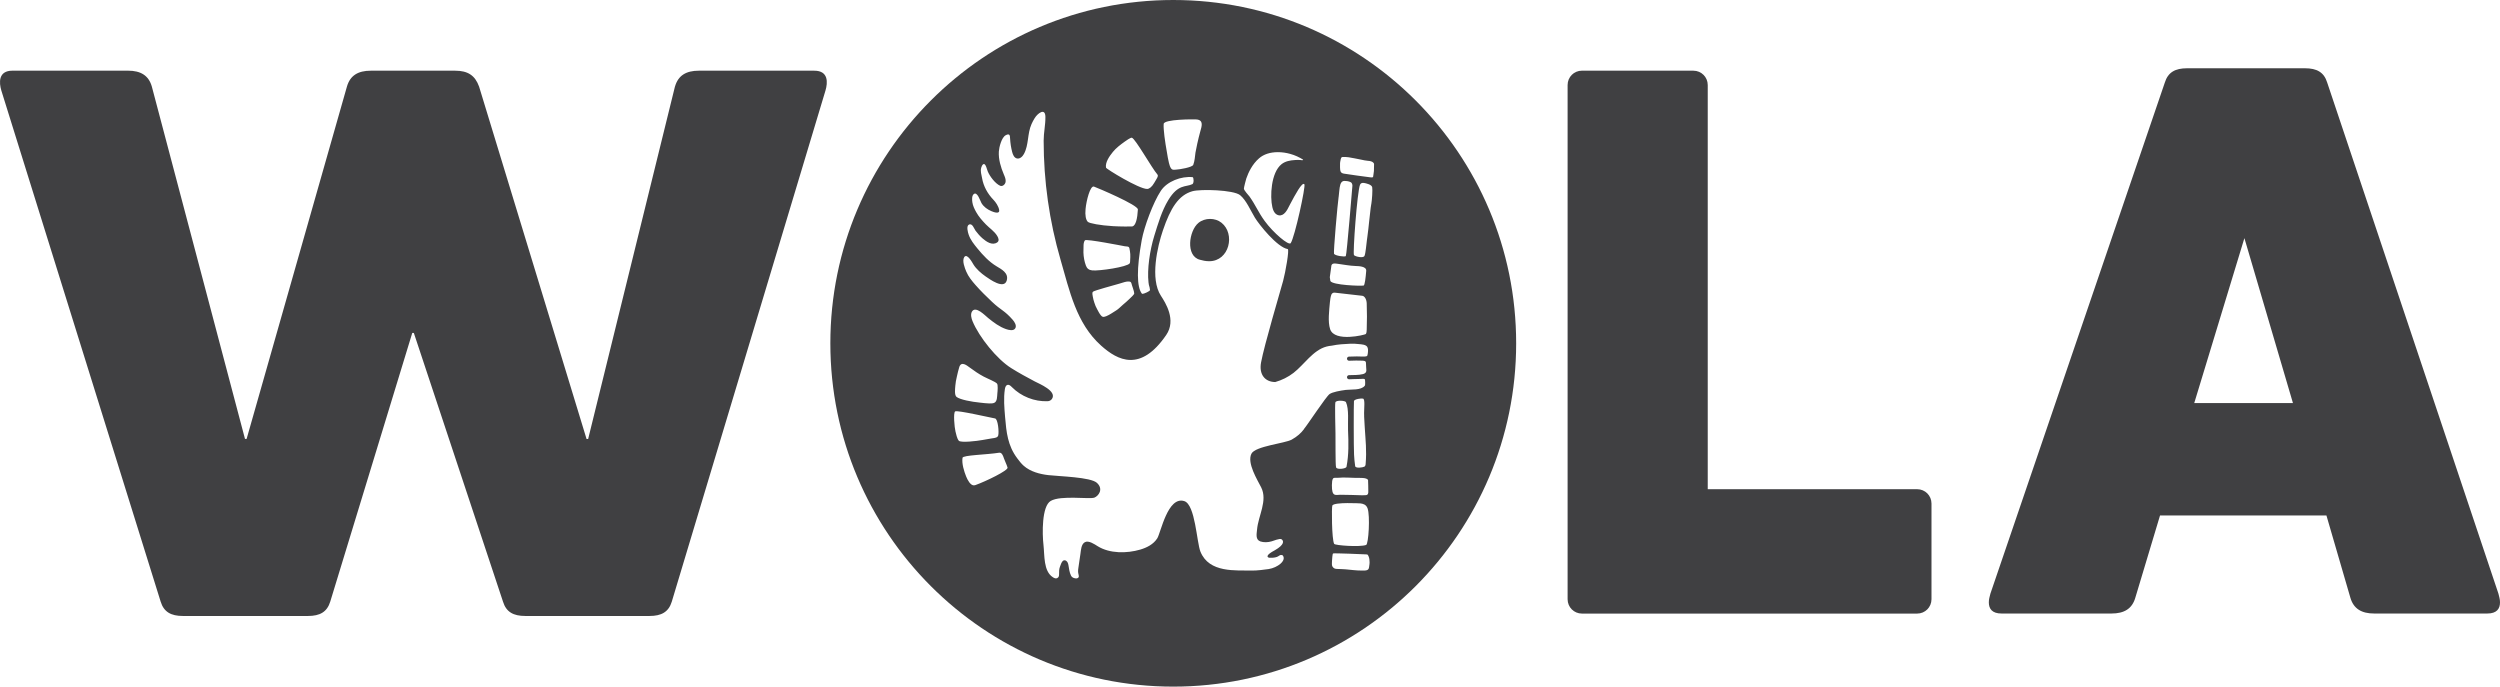 <svg width="284" height="78" viewBox="0 0 284 78" fill="none" xmlns="http://www.w3.org/2000/svg">
<path d="M76.675 9.841C77.037 8.574 77.941 8.031 79.387 8.031H92.503C94.132 8.031 94.042 9.389 93.77 10.297L76.316 68.345C75.954 69.523 75.139 69.975 73.783 69.975H59.673C58.317 69.975 57.502 69.523 57.14 68.345L47.012 37.825H46.833L37.516 68.345C37.153 69.523 36.339 69.975 34.983 69.975H20.783C19.427 69.975 18.613 69.523 18.25 68.345L0.155 10.294C-0.117 9.389 -0.207 8.028 1.422 8.028H14.538C15.984 8.028 16.888 8.57 17.25 9.838L27.833 49.865H28.013L39.41 9.841C39.773 8.574 40.677 8.031 42.123 8.031H51.709C53.158 8.031 53.969 8.574 54.425 9.841L66.633 49.869H66.813L76.672 9.841H76.675Z" fill="#404042"/>
<path d="M192.37 8.031C193.274 8.031 193.999 8.757 193.999 9.662V55.573H217.788C218.692 55.573 219.417 56.298 219.417 57.203V68.072C219.417 68.977 218.692 69.703 217.788 69.703H179.709C178.805 69.703 178.08 68.977 178.08 68.072V9.659C178.08 8.753 178.805 8.028 179.709 8.028H192.373L192.37 8.031Z" fill="#404042"/>
<path d="M254.966 27.046L249.265 45.792H260.48L254.962 27.046H254.966ZM242.577 67.886C242.215 69.154 241.311 69.696 239.862 69.696H227.377C226.294 69.696 225.931 69.15 225.931 68.428C225.931 68.065 226.021 67.796 226.111 67.433L245.921 9.386C246.284 8.211 247.098 7.755 248.454 7.755H261.84C263.199 7.755 264.01 8.208 264.372 9.386L283.82 67.433C283.91 67.796 284 68.065 284 68.428C284 69.15 283.638 69.696 282.554 69.696H269.71C268.265 69.696 267.36 69.15 266.998 67.886L264.283 58.558H245.379L242.577 67.886Z" fill="#404042"/>
<path d="M138.754 25.297C138.046 24.732 136.872 24.71 136.129 25.332C135.071 26.218 134.66 29.072 136.299 29.505C136.616 29.592 136.953 29.675 137.363 29.675C139.655 29.675 140.364 26.571 138.754 25.297Z" fill="#404042"/>
<path d="M156.074 19.449C156.048 19.587 156.016 19.988 155.981 20.11C155.981 20.113 155.965 20.119 155.965 20.123C155.878 20.171 155.763 20.148 155.673 20.145C155.5 20.142 152.848 19.757 152.688 19.728C152.531 19.699 152.358 19.664 152.278 19.452C152.217 19.282 152.22 18.717 152.23 18.527C152.233 18.428 152.262 18.335 152.278 18.238C152.297 18.139 152.303 18.065 152.345 17.972C152.358 17.94 152.374 17.908 152.393 17.885C152.432 17.844 152.483 17.837 152.528 17.837C152.98 17.808 153.429 17.895 153.871 17.985C154.134 18.036 154.394 18.091 154.657 18.142C154.897 18.19 155.131 18.251 155.381 18.267C155.445 18.267 155.513 18.277 155.577 18.287C155.837 18.328 156.003 18.425 156.083 18.579C156.093 18.598 156.096 18.627 156.093 18.653L156.077 19.452L156.074 19.449ZM155.779 23.172C155.753 23.336 155.724 23.487 155.711 23.602C155.651 24.084 155.596 24.584 155.545 25.069C155.481 25.701 155.41 26.353 155.324 26.963C155.311 27.066 155.295 27.168 155.282 27.271C155.218 27.743 155.138 28.77 155.006 29.069C154.878 29.361 153.955 29.152 153.813 28.982C153.66 28.799 154.182 21.728 154.5 20.983C154.58 20.794 154.75 20.755 154.952 20.784C155.176 20.819 155.82 20.964 155.881 21.265C155.939 21.548 155.865 22.694 155.782 23.169M155.548 64.246C155.526 64.483 155.516 64.705 155.256 64.778C155.08 64.83 154.888 64.811 154.708 64.814C154.092 64.82 153.477 64.73 152.864 64.676C152.531 64.647 152.198 64.647 151.864 64.631C151.624 64.618 151.486 64.557 151.351 64.332C151.271 64.194 151.322 63.873 151.316 63.716C151.338 63.517 151.354 62.933 151.438 62.872C151.512 62.821 155.003 62.965 155.192 62.978C155.375 62.991 155.372 62.984 155.481 63.225C155.567 63.421 155.58 63.668 155.586 63.893C155.59 64.008 155.564 64.127 155.554 64.239M154.964 47.297C154.984 47.708 155.009 48.129 155.035 48.556C155.125 50.045 155.269 51.136 155.134 52.742C155.125 52.867 155.067 52.976 154.99 53.014C154.788 53.114 153.99 53.233 153.945 52.944C153.878 52.517 153.842 52.016 153.82 51.644C153.775 50.97 153.775 45.754 153.81 45.558C153.852 45.336 154.666 45.23 154.839 45.282C155.086 45.352 154.961 46.315 154.961 46.9L154.968 47.297H154.964ZM153.137 48.877C153.198 50.286 153.23 51.631 152.964 53.021C152.964 53.034 152.957 53.043 152.954 53.053C152.852 53.252 151.867 53.383 151.778 53.088C151.685 52.77 151.73 49.865 151.71 49.23C151.701 48.742 151.63 45.988 151.697 45.715C151.774 45.423 152.816 45.503 152.9 45.68C153.265 46.479 153.099 47.936 153.137 48.88M155.186 61.909C154.487 62.163 151.659 61.967 151.56 61.781C151.281 61.267 151.265 57.569 151.354 57.422C151.604 57.014 154.548 57.187 154.548 57.187C154.849 57.226 155.195 57.312 155.356 57.749C155.66 58.577 155.471 61.809 155.189 61.912M154.859 56.26C154.785 56.266 154.708 56.266 154.634 56.26C154.307 56.231 152.755 56.218 152.281 56.205C151.755 56.189 151.284 56.52 151.303 55.11C151.313 54.372 151.451 54.295 151.592 54.282C151.672 54.273 151.752 54.276 151.832 54.276C151.896 54.279 151.96 54.279 152.015 54.276C152.695 54.212 153.371 54.276 154.051 54.289C154.487 54.295 155.224 54.234 155.41 54.52C155.426 54.542 155.439 55.73 155.439 55.784C155.471 56.365 155.154 56.227 154.855 56.26M148.135 48.748C147.805 49.191 147.366 49.593 146.734 49.943C145.952 50.373 142.599 50.678 142.163 51.541C141.634 52.594 142.836 54.504 143.269 55.364C144.028 56.876 142.938 58.584 142.801 60.156C142.756 60.663 142.599 61.305 143.182 61.508C143.554 61.636 144.061 61.614 144.436 61.501C144.663 61.431 145.394 61.145 145.561 61.248C145.846 61.421 145.965 61.858 144.811 62.516C144.654 62.605 143.586 63.151 144.154 63.356C144.458 63.373 144.779 63.369 145.067 63.264C145.324 63.17 145.394 62.959 145.715 63.087C146.189 63.687 145.119 64.49 144.125 64.644C143.689 64.714 142.746 64.823 142.307 64.814C140.374 64.775 137.353 65.112 136.369 62.663C135.943 61.607 135.789 57.328 134.538 56.927C132.656 56.324 131.865 60.525 131.467 61.151C131.031 61.842 130.268 62.217 129.527 62.435C128.024 62.875 126.065 62.904 124.693 62.047C124.337 61.825 123.667 61.36 123.24 61.594C122.82 61.829 122.801 62.483 122.74 62.894C122.663 63.424 122.589 63.986 122.506 64.496C122.458 64.801 122.448 64.987 122.528 65.289C122.551 65.376 122.577 65.514 122.516 65.6C122.474 65.658 122.384 65.693 122.317 65.703C122.224 65.716 122.124 65.7 122.035 65.674C121.874 65.632 121.74 65.539 121.666 65.388C121.48 64.997 121.451 64.644 121.377 64.22C121.342 64.018 121.284 63.806 121.095 63.694C120.98 63.623 120.823 63.633 120.727 63.732C120.576 63.886 120.496 64.156 120.422 64.348C120.307 64.647 120.303 64.926 120.31 65.244C120.31 65.427 120.281 65.587 120.089 65.677C119.932 65.757 119.746 65.664 119.598 65.568C118.524 64.875 118.675 63.077 118.54 61.909C118.393 60.644 118.335 57.502 119.361 56.905C120.509 56.234 123.788 56.744 124.33 56.526C124.776 56.349 125.395 55.576 124.612 54.854C123.897 54.192 120.326 54.118 119.095 53.974C118.114 53.862 117.052 53.579 116.296 52.915C116.014 52.668 115.786 52.366 115.562 52.067C114.478 50.629 114.324 49.117 114.177 47.365C114.09 46.319 113.997 45.263 114.151 44.219C114.183 44.011 114.257 43.764 114.462 43.718C114.648 43.68 114.811 43.834 114.943 43.969C116.001 45.038 117.517 45.641 119.018 45.577C119.21 45.571 119.396 45.474 119.505 45.314C120.101 44.422 118.04 43.59 117.553 43.333C116.645 42.852 115.744 42.364 114.876 41.818C113.263 40.814 111.23 38.307 110.477 36.48C110.352 36.175 110.23 35.716 110.409 35.405C110.826 34.692 111.9 35.842 112.256 36.127C112.878 36.631 113.526 37.125 114.295 37.389C114.593 37.488 115.154 37.642 115.347 37.273C115.507 36.965 115.247 36.564 115.049 36.336C114.093 35.244 113.75 35.283 112.695 34.288C112.048 33.678 111.41 33.052 110.823 32.384C110.413 31.916 110.009 31.428 109.765 30.847C109.595 30.442 109.271 29.621 109.537 29.21C109.858 28.716 110.461 29.842 110.583 30.044C110.89 30.555 111.474 31.062 111.958 31.396C112.42 31.714 114.064 32.92 114.366 31.861C114.609 31.011 113.763 30.584 113.212 30.253C112.352 29.736 111.669 28.998 111.038 28.228C110.647 27.749 110.243 27.252 110.041 26.658C109.954 26.404 109.746 25.679 110.07 25.515C110.464 25.32 110.663 25.994 110.82 26.205C111.051 26.52 111.33 26.831 111.621 27.085C112.051 27.457 112.727 27.929 113.288 27.534C113.548 27.351 113.423 27.034 113.288 26.809C112.965 26.27 112.426 25.936 111.996 25.493C111.586 25.066 111.185 24.62 110.897 24.1C110.701 23.75 110.515 23.374 110.458 22.97C110.422 22.703 110.387 22.248 110.615 22.052C111.019 21.708 111.362 22.841 111.493 23.066C111.746 23.496 112.179 23.804 112.638 23.994C112.885 24.096 113.603 24.373 113.503 23.837C113.426 23.416 113.122 22.976 112.846 22.687C112.198 22.017 111.721 21.163 111.564 20.238C111.49 19.805 111.352 19.481 111.467 19.051C111.538 18.791 111.753 18.409 111.964 18.803C112.077 19.015 112.118 19.253 112.208 19.471C112.436 20.026 113.061 20.858 113.616 21.102C113.888 21.221 114.196 20.948 114.237 20.656C114.279 20.363 114.148 20.081 114.032 19.808C113.692 19.006 113.417 18.101 113.468 17.218C113.497 16.733 113.776 15.603 114.254 15.359C114.651 15.154 114.747 15.305 114.747 15.754C114.776 16.258 114.853 16.762 114.978 17.25C115.058 17.568 115.206 17.927 115.526 18.001C115.853 18.075 116.158 17.789 116.318 17.491C116.886 16.447 116.693 15.18 117.181 14.095C117.286 13.86 117.408 13.632 117.543 13.414C117.873 12.881 118.742 12.197 118.758 13.276C118.771 14.178 118.559 15.077 118.559 15.982C118.559 20.553 119.201 25.111 120.477 29.499C121.506 33.039 122.253 36.721 125.084 39.26C126.985 40.964 129.572 42.306 132.483 38.053C133.654 36.345 132.394 34.387 131.877 33.595C130.621 31.675 131.489 27.984 132.105 26.177C132.977 23.609 133.897 22.167 135.455 21.724C136.379 21.461 140.136 21.564 140.877 22.171C141.582 22.748 142.076 23.939 142.557 24.729C143.035 25.512 145.07 28.08 146.289 28.298C146.488 28.337 146.029 30.93 145.763 31.906C145.462 33.01 143.618 39.209 143.256 41.176C143.003 42.55 143.708 43.388 144.865 43.401C145.616 43.189 146.327 42.836 146.946 42.358C148.148 41.43 149.155 39.777 150.694 39.369C150.89 39.315 151.092 39.286 151.294 39.266C151.989 39.116 152.717 39.077 153.429 39.045C153.743 39.029 154.064 39.058 154.378 39.09C154.663 39.119 155.163 39.135 155.327 39.417C155.381 39.51 155.397 39.62 155.407 39.729C155.417 39.899 155.381 40.412 155.279 40.454C155.118 40.518 154.843 40.509 154.679 40.502C154.496 40.496 154.317 40.489 154.134 40.489C153.836 40.489 153.538 40.499 153.24 40.512C153.111 40.518 153.012 40.627 153.018 40.759C153.025 40.887 153.14 40.99 153.265 40.98C153.531 40.968 153.797 40.958 154.064 40.958C154.24 40.958 154.419 40.958 154.596 40.968C154.74 40.974 155.016 40.952 155.125 41.074C155.182 41.135 155.176 41.279 155.179 41.359C155.189 41.472 155.192 41.584 155.195 41.696C155.202 41.818 155.208 41.94 155.218 42.065C155.224 42.191 155.179 42.409 154.827 42.499C154.301 42.627 153.778 42.595 153.243 42.617C153.115 42.621 153.012 42.73 153.018 42.861C153.025 42.987 153.127 43.086 153.252 43.086H153.262C153.381 43.083 153.836 43.064 153.836 43.064C153.945 43.057 154.054 43.057 154.163 43.057C154.31 43.057 154.461 43.057 154.612 43.044C154.75 43.035 154.923 43.009 155.048 43.083C155.07 43.096 155.125 43.715 155.038 43.821C154.609 44.364 153.493 44.216 152.884 44.293C152.255 44.373 151.364 44.537 151.04 44.765C150.63 45.057 148.562 48.222 148.126 48.742M110.785 55.11C110.736 55.13 110.685 55.139 110.637 55.139C110.227 55.139 109.909 54.507 109.755 54.131C109.518 53.544 109.242 52.661 109.342 52.006C109.39 51.695 112.083 51.66 113.497 51.429C113.548 51.419 113.593 51.429 113.622 51.435C113.843 51.477 113.959 51.807 114.045 52.064C114.1 52.225 114.167 52.382 114.234 52.533C114.321 52.732 114.401 52.918 114.459 53.117C114.548 53.441 112.019 54.671 110.785 55.114M108.54 49.002C108.431 48.581 108.271 46.871 108.511 46.733C108.778 46.578 112.596 47.464 113.035 47.535C113.362 47.586 113.507 49.056 113.397 49.471C113.333 49.702 113.061 49.753 112.683 49.798C112.609 49.804 111.894 49.93 111.612 49.984C111.006 50.1 109.127 50.324 108.915 50.061C108.701 49.785 108.624 49.329 108.54 49.005M108.518 43.873C108.547 43.497 108.614 43.125 108.704 42.759C108.778 42.447 108.877 41.982 108.98 41.68C109.204 41.022 109.8 41.481 110.156 41.748C110.659 42.123 111.176 42.476 111.73 42.772C112.234 43.038 113.042 43.346 113.256 43.571C113.388 43.706 113.33 44.412 113.298 44.707C113.263 45.035 113.305 45.622 112.923 45.773C112.756 45.837 112.548 45.831 112.375 45.831C112.029 45.827 111.689 45.776 111.349 45.741C110.326 45.641 109.105 45.404 108.675 45.099C108.402 44.9 108.499 44.152 108.521 43.879M123.09 27.968C123.09 27.759 123.109 27.473 123.247 27.3C123.394 27.111 127.568 27.939 127.77 27.974C127.998 28.016 128.251 27.952 128.303 28.212C128.344 28.43 128.386 28.645 128.399 28.866C128.408 29.094 128.405 29.319 128.386 29.544C128.38 29.64 128.389 29.826 128.335 29.913C128.056 30.333 124.856 30.799 124.08 30.718C123.715 30.68 123.487 30.513 123.365 30.189C123.186 29.711 123.093 29.191 123.077 28.68C123.07 28.443 123.086 28.202 123.09 27.964M128.848 33.335C128.848 33.466 128.473 33.79 128.325 33.938C128.081 34.179 127.822 34.4 127.565 34.618C127.306 34.837 127.075 35.097 126.796 35.267C126.421 35.495 126.058 35.764 125.658 35.925C125.279 36.076 125.186 35.97 125.052 35.813C124.885 35.617 124.77 35.37 124.644 35.142C124.51 34.898 124.391 34.644 124.314 34.371C124.253 34.153 124.173 33.941 124.144 33.71C124.119 33.53 124.029 33.248 124.173 33.132C124.35 32.994 126.504 32.41 127.155 32.224C127.238 32.202 127.322 32.176 127.405 32.147C127.642 32.073 127.889 31.993 128.117 31.98C128.155 31.98 128.19 31.98 128.222 31.98C128.335 31.99 128.489 31.986 128.533 32.198C128.585 32.445 128.851 33.087 128.848 33.331M123.32 23.74C123.407 22.79 123.849 21.044 124.279 21.198C124.689 21.346 129.297 23.291 129.264 23.798C129.207 24.844 129.018 25.64 128.63 25.724C128.553 25.74 127.264 25.743 126.446 25.692C124.952 25.605 123.76 25.368 123.583 25.204C123.349 24.986 123.25 24.45 123.32 23.74ZM126.408 17.276C126.793 16.8 127.293 16.431 127.77 16.088C127.892 15.998 128.431 15.613 128.578 15.645C128.969 15.732 130.842 19.089 131.483 19.824C131.643 20.007 131.371 20.331 131.114 20.784C130.871 21.211 130.569 21.464 130.31 21.464C129.373 21.464 125.667 19.189 125.642 19.047C125.533 18.434 126.055 17.715 126.411 17.276M135.481 20.126C135.613 20.139 135.654 20.823 135.452 20.919C134.702 21.285 133.846 20.874 132.721 22.726C131.977 23.946 131.554 25.419 131.134 26.764C130.608 28.459 130.306 30.619 130.47 32.076C130.528 32.596 130.579 32.416 130.64 32.943C130.656 33.084 129.951 33.376 129.826 33.376C129.79 33.376 129.739 33.386 129.717 33.357C129.136 32.609 129.104 30.571 129.7 27.277C129.976 25.756 130.996 23.008 131.868 21.683C132.58 20.598 134.199 19.994 135.481 20.126ZM132.195 14.075C132.24 13.539 135.577 13.543 135.914 13.568C136.78 13.639 136.504 14.38 136.353 14.929C136.129 15.719 135.84 17.064 135.805 17.337C135.744 17.805 135.718 18.287 135.555 18.723C135.446 19.012 133.987 19.253 133.615 19.269C133.368 19.279 133.179 19.346 133.019 19.108C132.903 18.938 132.846 18.704 132.791 18.502C132.689 18.11 132.634 17.709 132.564 17.311C132.349 16.123 132.144 14.682 132.195 14.075ZM141.589 20.254C141.82 19.59 142.256 18.653 143.035 17.979C143.56 17.523 144.298 17.285 145.17 17.285C145.644 17.285 146.119 17.356 146.574 17.484C146.84 17.558 147.1 17.651 147.353 17.767C147.475 17.821 147.594 17.879 147.712 17.946C147.77 17.979 147.825 18.011 147.879 18.043C147.921 18.068 148.001 18.104 148.026 18.142C148.049 18.174 147.998 18.194 147.975 18.197C147.905 18.206 147.825 18.19 147.751 18.181C147.533 18.158 147.318 18.165 147.1 18.181C146.568 18.213 146.019 18.309 145.59 18.646C144.375 19.603 144.259 22.331 144.538 23.525C144.586 23.727 144.731 24.35 145.253 24.456C145.866 24.581 146.228 23.859 146.456 23.397C146.491 23.326 146.52 23.265 146.552 23.211C147.135 22.116 147.917 20.636 148.177 20.928C148.354 21.124 147.09 26.928 146.625 27.621C146.411 27.942 144.654 26.459 143.663 25.098C142.929 24.087 142.669 23.358 141.951 22.334C141.842 22.18 141.31 21.635 141.307 21.426C141.307 21.285 141.534 20.412 141.585 20.258M151.088 34.253C151.104 34.041 151.152 33.713 151.239 33.479C151.294 33.322 151.457 33.225 151.624 33.245L154.756 33.601C155.032 33.639 155.243 34.015 155.259 34.468C155.295 35.463 155.295 36.464 155.259 37.459C155.253 37.639 155.24 37.838 155.154 37.947C155.086 38.031 151.614 38.907 151.104 37.398C150.825 36.557 150.995 35.27 151.085 34.253M151.226 30.327C151.226 29.823 151.656 29.929 152.005 29.974C152.675 30.061 153.317 30.195 153.999 30.218C154.33 30.231 155.243 30.244 155.202 30.767C155.141 31.531 155.041 32.413 154.907 32.439C154.57 32.503 151.358 32.394 151.13 31.922C151.117 31.896 151.069 31.531 151.066 31.489L151.226 30.324V30.327ZM152.069 22.383C152.133 21.984 152.133 21.378 152.268 20.944C152.342 20.707 152.505 20.559 152.679 20.556C152.935 20.556 153.227 20.575 153.458 20.707C153.563 20.768 153.634 20.922 153.634 21.095C153.634 21.095 152.986 28.992 152.884 29.094C152.768 29.21 151.64 29.049 151.544 28.828C151.463 28.648 151.957 23.066 152.066 22.379M133.282 0C111.769 0 94.328 17.462 94.328 39C94.328 60.538 111.769 78 133.282 78C154.795 78 172.236 60.538 172.236 39C172.236 17.462 154.798 0 133.282 0Z" fill="#404042"/>
</svg>
